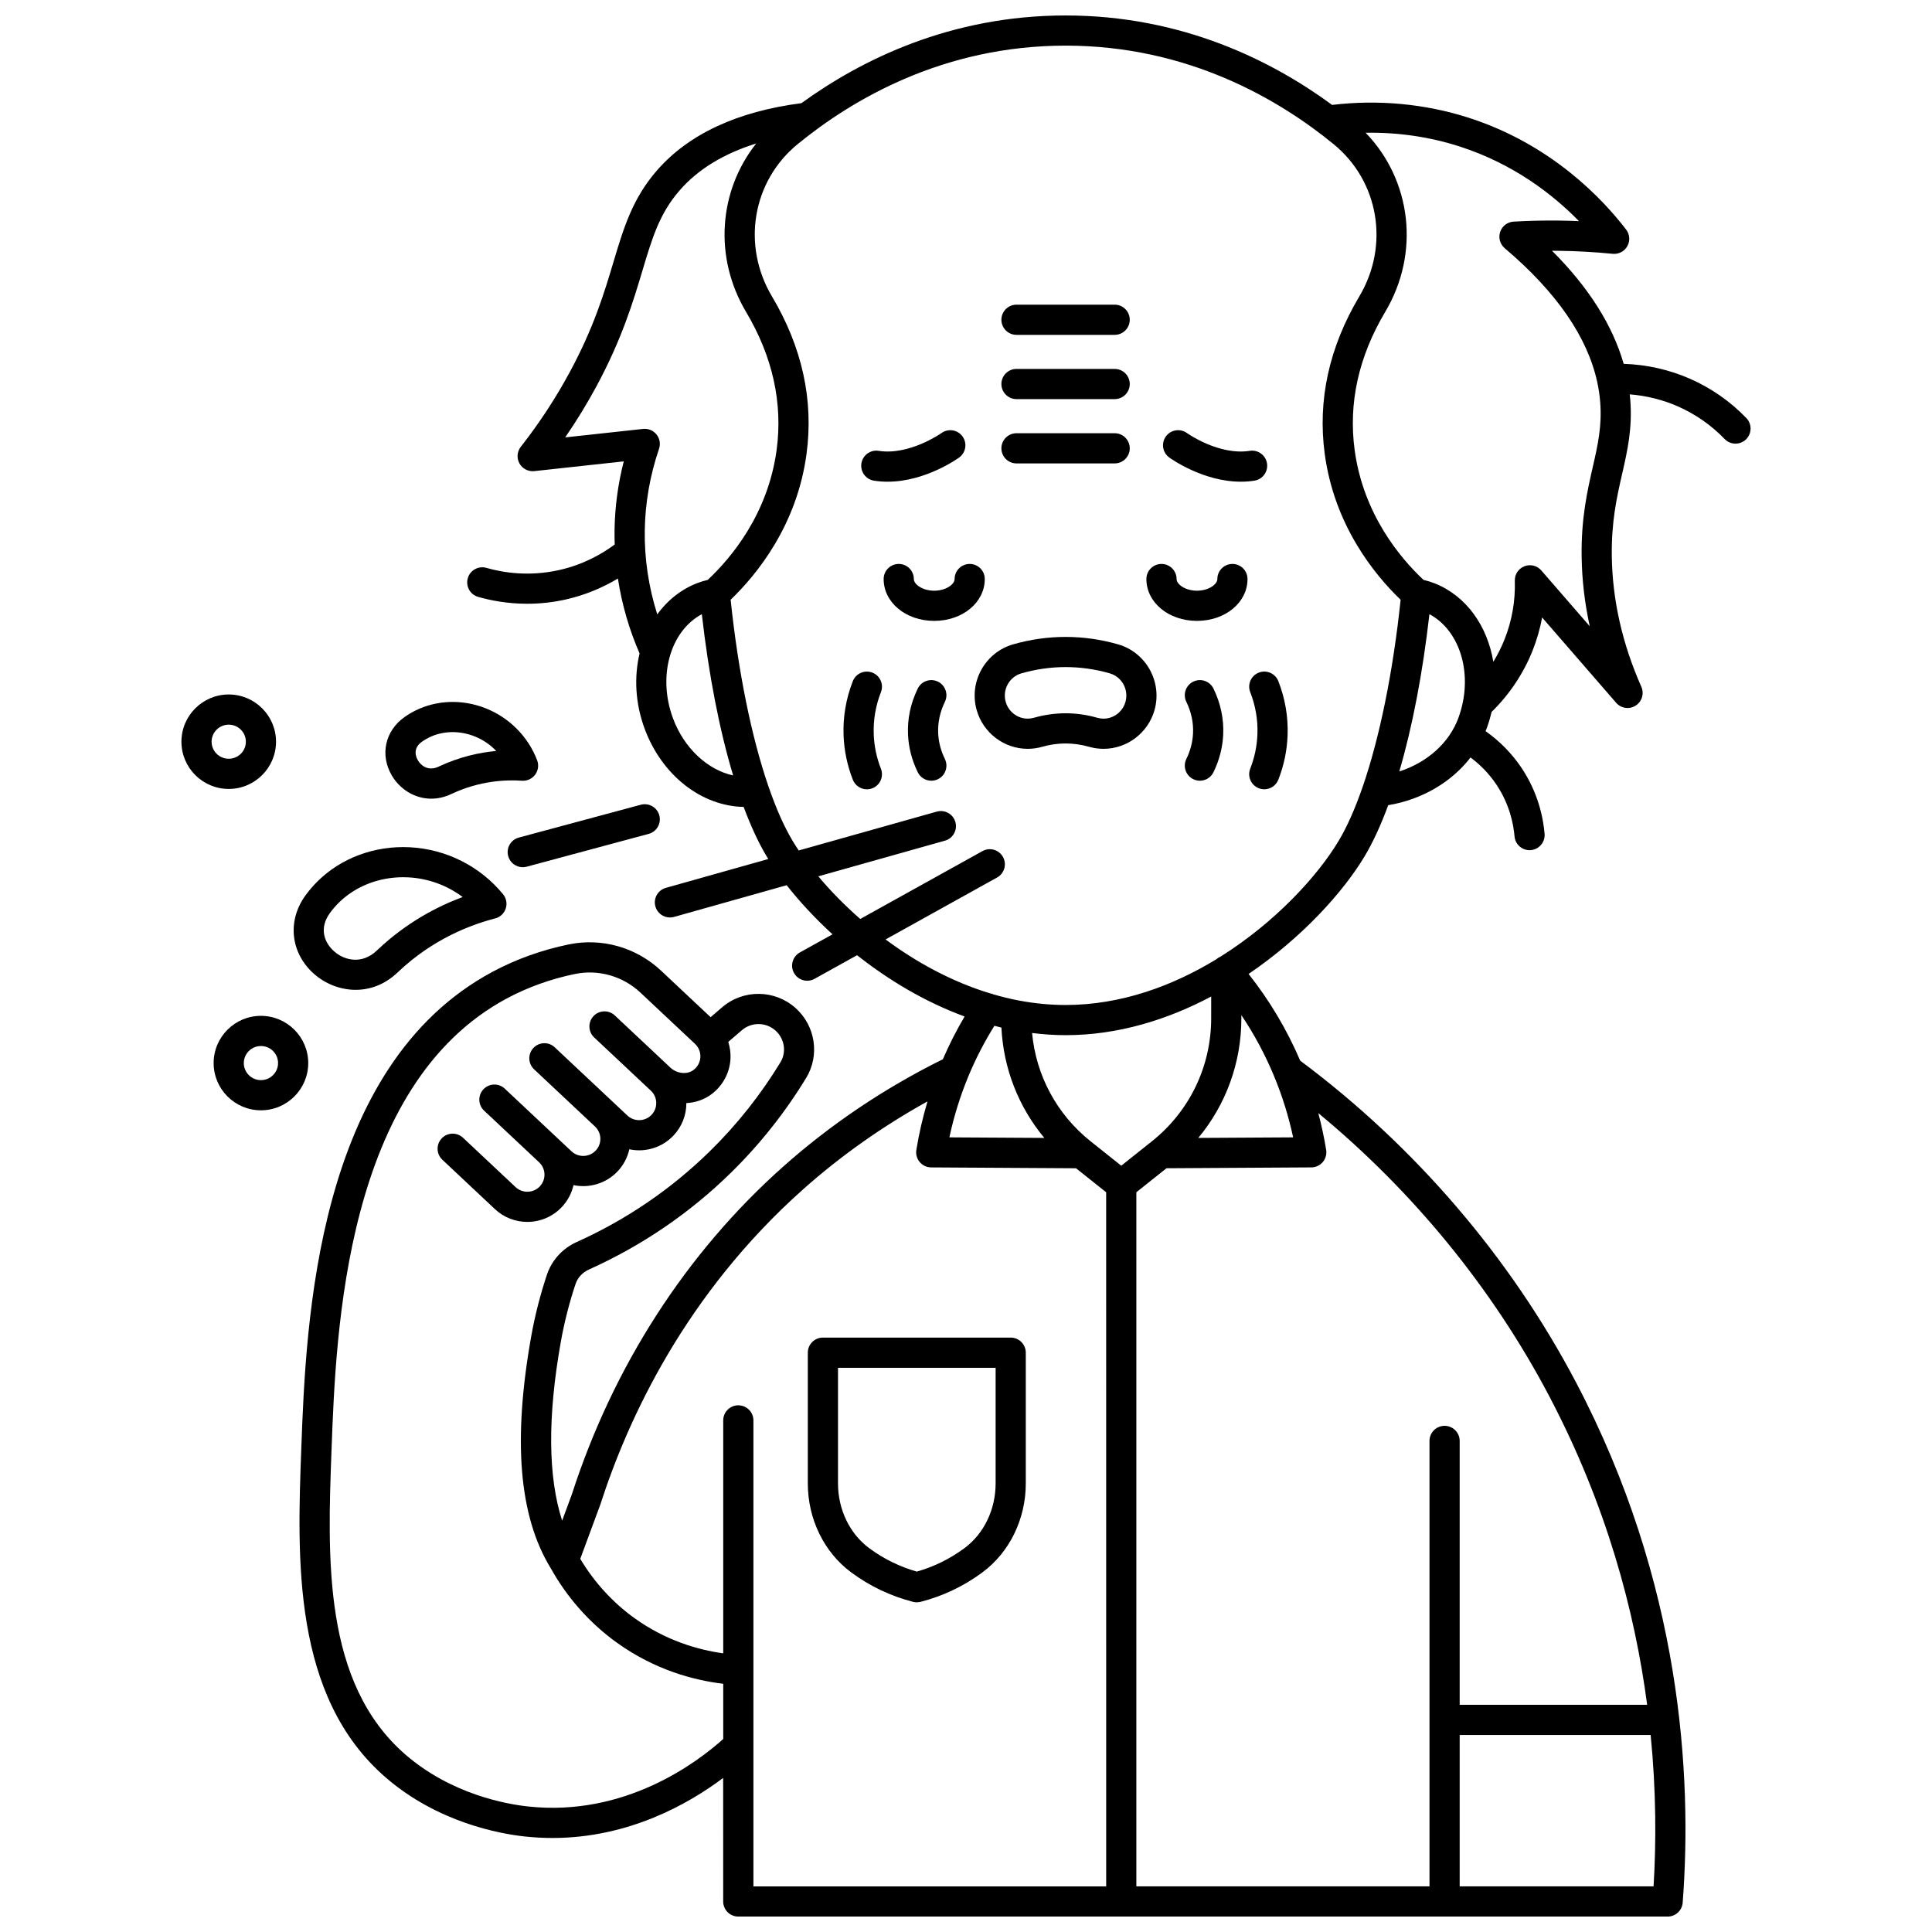 <?xml version="1.0" encoding="UTF-8"?>
<!-- Uploaded to: ICON Repo, www.svgrepo.com, Generator: ICON Repo Mixer Tools -->
<svg width="800px" height="800px" version="1.1" viewBox="144 144 512 512" xmlns="http://www.w3.org/2000/svg">
 <defs>
  <clipPath id="a">
   <path d="m223 148.09h385v503.81h-385z"/>
  </clipPath>
 </defs>
 <path d="m375.61 271.38c1.219 0.191 2.426 0.277 3.613 0.277 10.016 0 18.57-6.121 18.969-6.414 1.785-1.297 2.184-3.797 0.883-5.586-1.297-1.789-3.797-2.184-5.586-0.883-0.082 0.059-8.527 5.981-16.633 4.703-2.184-0.344-4.227 1.145-4.574 3.328-0.344 2.184 1.148 4.231 3.328 4.574z"/>
 <path d="m453.86 265.24c0.398 0.289 8.949 6.414 18.969 6.414 1.188 0 2.394-0.086 3.613-0.277 2.18-0.344 3.672-2.391 3.328-4.574-0.344-2.184-2.387-3.668-4.574-3.328-8.145 1.281-16.488-4.602-16.641-4.711-1.785-1.293-4.281-0.895-5.578 0.887-1.297 1.793-0.902 4.293 0.883 5.59z"/>
 <path d="m440.28 314.75c-9.156-2.609-18.602-2.613-27.77 0-7.441 2.125-11.789 9.934-9.688 17.395 1.691 6.062 7.254 10.301 13.527 10.301 1.301 0 2.59-0.18 3.824-0.535 4.144-1.18 8.309-1.176 12.414-0.008 1.254 0.363 2.555 0.543 3.859 0.543 6.258 0 11.816-4.227 13.516-10.281 2.098-7.477-2.246-15.289-9.684-17.414zm1.98 15.254c-0.734 2.617-3.125 4.445-5.816 4.445-0.559 0-1.109-0.078-1.656-0.234-2.773-0.793-5.598-1.191-8.395-1.191s-5.625 0.402-8.418 1.195c-0.527 0.152-1.074 0.227-1.629 0.227-2.699 0-5.094-1.832-5.828-4.461-0.91-3.242 0.965-6.629 4.184-7.547 7.738-2.207 15.652-2.207 23.383 0 3.219 0.922 5.09 4.312 4.176 7.566z"/>
 <path d="m460.23 324.64c-1.984 0.965-2.812 3.359-1.844 5.344 1.312 2.695 1.914 5.504 1.781 8.348-0.105 2.324-0.707 4.617-1.777 6.812-0.969 1.984-0.145 4.379 1.84 5.348 0.566 0.273 1.164 0.406 1.75 0.406 1.48 0 2.902-0.824 3.598-2.246 1.555-3.184 2.422-6.535 2.582-9.953 0.191-4.191-0.676-8.301-2.578-12.215-0.973-1.984-3.363-2.812-5.352-1.844z"/>
 <path d="m477.59 322.25c-2.055 0.805-3.07 3.125-2.266 5.18 1.406 3.594 2.047 7.352 1.906 11.168-0.117 3.117-0.758 6.18-1.906 9.109-0.809 2.055 0.207 4.375 2.262 5.184 0.48 0.188 0.973 0.277 1.461 0.277 1.598 0 3.106-0.961 3.723-2.539 1.477-3.766 2.305-7.715 2.453-11.73 0.184-4.922-0.641-9.762-2.449-14.383-0.809-2.055-3.125-3.07-5.184-2.266z"/>
 <path d="m392.56 324.64c-1.988-0.965-4.379-0.141-5.348 1.844-1.902 3.914-2.773 8.023-2.578 12.215 0.156 3.422 1.027 6.769 2.582 9.953 0.691 1.418 2.113 2.246 3.598 2.246 0.59 0 1.188-0.133 1.75-0.406 1.984-0.969 2.809-3.363 1.84-5.348-1.074-2.199-1.672-4.492-1.777-6.812-0.133-2.84 0.469-5.648 1.781-8.348 0.961-1.984 0.137-4.375-1.848-5.344z"/>
 <path d="m375.55 338.6c-0.141-3.82 0.5-7.578 1.906-11.168 0.805-2.055-0.207-4.375-2.266-5.18-2.059-0.801-4.375 0.207-5.184 2.266-1.809 4.621-2.637 9.461-2.449 14.383 0.148 4.019 0.977 7.969 2.453 11.734 0.617 1.574 2.125 2.539 3.723 2.539 0.484 0 0.98-0.09 1.461-0.277 2.055-0.809 3.066-3.129 2.258-5.184-1.148-2.93-1.789-5.992-1.902-9.113z"/>
 <path d="m413.38 266.81h26.016c2.207 0 4-1.789 4-4 0-2.207-1.789-4-4-4h-26.016c-2.207 0-4 1.789-4 4 0.004 2.211 1.793 4 4 4z"/>
 <path d="m413.38 249.77h26.016c2.207 0 4-1.789 4-4 0-2.207-1.789-4-4-4h-26.016c-2.207 0-4 1.789-4 4 0.004 2.211 1.793 4 4 4z"/>
 <path d="m413.38 232.74h26.016c2.207 0 4-1.789 4-4 0-2.207-1.789-4-4-4h-26.016c-2.207 0-4 1.789-4 4 0.004 2.207 1.793 4 4 4z"/>
 <g clip-path="url(#a)">
  <path d="m606.8 254.79c-4.273-4.426-9.281-7.922-14.883-10.395-5.519-2.434-11.559-3.785-17.625-3.973-2.934-10.23-9.277-20.262-18.988-29.969 0.57 0 1.145 0.004 1.711 0.012 4.773 0.055 9.605 0.324 14.363 0.797 1.582 0.156 3.113-0.641 3.887-2.035 0.777-1.391 0.652-3.113-0.316-4.375-6.152-8.039-19.758-22.582-41.727-29.645-11.52-3.703-23.996-4.867-36.195-3.402-15.844-11.648-39.719-23.707-70.633-23.707-30.508 0-54.164 11.746-70.012 23.242-16.984 2.199-29.863 8.184-38.27 17.812-6.508 7.457-8.84 15.266-11.547 24.309-2.426 8.113-5.176 17.312-11.574 29.156-3.746 6.934-8.109 13.594-12.977 19.789-0.992 1.266-1.133 3.004-0.352 4.41s2.332 2.207 3.93 2.035l23.711-2.582c-1.523 5.941-2.344 12.02-2.441 18.145-0.02 1.293-0.004 2.59 0.043 3.883-3.348 2.488-8.285 5.332-14.719 6.773-8.012 1.797-14.902 0.68-19.273-0.574-2.121-0.609-4.336 0.617-4.945 2.738-0.609 2.125 0.617 4.336 2.738 4.945 3.289 0.945 7.766 1.824 13.012 1.824 3.156 0 6.59-0.316 10.219-1.133 4.859-1.09 9.535-2.988 13.816-5.551 1.039 6.801 2.973 13.5 5.742 19.848-1.473 6.207-1.16 13.172 1.316 19.891 4.578 12.426 15.074 20.562 26.262 20.789 1.906 5.113 3.969 9.562 6.16 13.207 0.117 0.195 0.25 0.398 0.371 0.598l-27.152 7.644c-2.125 0.598-3.363 2.809-2.766 4.934 0.496 1.762 2.102 2.914 3.848 2.914 0.359 0 0.723-0.051 1.086-0.148l29.859-8.406c3.305 4.219 7.398 8.672 12.145 13.016l-8.652 4.805c-1.93 1.074-2.625 3.508-1.555 5.438 0.73 1.316 2.094 2.059 3.5 2.059 0.656 0 1.324-0.16 1.938-0.504l11.277-6.262c8.215 6.488 17.867 12.34 28.5 16.242-2.16 3.652-4.078 7.445-5.762 11.328-15.457 7.648-29.738 17.246-42.449 28.57-25.594 22.809-44.918 52.809-55.879 86.758l-2.566 6.949c-3.762-11.629-3.891-27.52-0.344-47.438 0.918-5.141 2.223-10.266 3.883-15.242 0.574-1.723 1.844-3.098 3.57-3.875 14.051-6.32 26.715-14.957 37.637-25.664 7.641-7.492 14.344-15.941 19.922-25.109 3.629-5.965 2.477-13.73-2.742-18.461-5.5-4.984-13.891-5.098-19.52-0.262l-3.062 2.629-13.145-12.344c-6.551-6.152-15.684-8.746-24.426-6.945-7.164 1.477-13.945 3.906-20.152 7.223-46.961 25.094-49.516 93.32-50.742 126.14-1.098 29.367-2.469 65.914 22.359 87.41 13.848 11.992 30.336 14.926 36.781 15.629 2.531 0.277 5.004 0.406 7.418 0.406 20.258 0 36.156-9.09 45.234-15.914l0.008 32.742c0 2.207 1.789 4 4 4h246.29c2.09 0 3.828-1.613 3.988-3.695 2.547-33.582-0.301-84.781-28.328-137.99-17.438-33.102-42.684-62.512-73.035-85.141-3.519-8.223-8.105-15.934-13.68-22.98 14.195-9.625 25.059-21.723 30.664-31.039 2.262-3.758 4.383-8.367 6.34-13.684 8.938-1.48 16.762-6.094 21.816-12.641 2.246 1.668 4.731 3.996 6.867 7.199 3.434 5.144 4.5 10.293 4.793 13.703 0.18 2.086 1.926 3.66 3.977 3.66 0.113 0 0.23-0.004 0.344-0.016 2.199-0.188 3.832-2.125 3.644-4.324-0.371-4.348-1.73-10.91-6.109-17.465-2.531-3.793-5.793-7.106-9.535-9.742 0.094-0.23 0.199-0.453 0.285-0.688 0.535-1.457 0.969-2.922 1.309-4.391 4.707-4.598 8.461-10.191 10.875-16.277 1.129-2.852 1.973-5.781 2.523-8.762l19.617 22.605c1.297 1.496 3.492 1.816 5.164 0.754 1.672-1.062 2.312-3.188 1.512-4.996-5.023-11.328-7.66-22.941-7.828-34.512-0.137-9.273 1.324-15.688 2.734-21.887 1.418-6.219 2.758-12.094 2.156-19.688-0.035-0.469-0.098-0.938-0.148-1.406 4.418 0.348 8.781 1.43 12.805 3.207 4.648 2.051 8.809 4.957 12.359 8.633 0.785 0.812 1.828 1.219 2.875 1.219 1 0 2-0.371 2.777-1.121 1.586-1.543 1.629-4.074 0.094-5.66zm-291.93 29.75c0.117-7.332 1.391-14.602 3.781-21.605 0.441-1.293 0.191-2.723-0.66-3.793-0.855-1.066-2.191-1.621-3.555-1.477l-20.656 2.25c2.992-4.352 5.758-8.867 8.262-13.5 6.789-12.566 9.789-22.602 12.199-30.664 2.637-8.82 4.543-15.191 9.91-21.344 4.852-5.562 11.641-9.695 20.25-12.379-9.941 12.535-11.309 30.141-2.695 44.617 7.059 11.863 9.785 24.188 8.102 36.629-2.305 17.016-12.09 28.629-18.25 34.402-0.016 0.004-0.031 0.008-0.047 0.012-0.457 0.109-0.891 0.23-1.316 0.359-0.113 0.035-0.227 0.07-0.336 0.105-0.434 0.141-0.863 0.285-1.27 0.449-1.258 0.5-2.453 1.105-3.582 1.805-2.676 1.656-4.965 3.844-6.824 6.406-2.289-7.234-3.434-14.801-3.312-22.273zm15.121 22.227c1.844 16.18 4.699 30.773 8.297 42.73-6.754-1.465-13.02-7.211-15.961-15.195-4.117-11.168-0.668-23.078 7.664-27.535zm79.395 109.55c0.527 10.84 4.535 21.031 11.367 29.242l-25.156-0.148c1.188-5.562 2.883-11.008 5.055-16.242 1.914-4.609 4.234-9.07 6.871-13.328 0.621 0.164 1.238 0.332 1.863 0.477zm-125.5 206.41c-5.699-0.621-20.27-3.207-32.418-13.727-21.926-18.984-20.691-51.965-19.598-81.094 1.172-31.297 3.609-96.422 46.52-119.35 5.527-2.953 11.582-5.121 17.996-6.445 6.191-1.277 12.68 0.57 17.336 4.941l14.465 13.582c0.969 0.91 1.484 2.191 1.418 3.519-0.066 1.344-0.711 2.551-1.812 3.394-1.688 1.293-4.398 1.012-6.164-0.648l-14.695-13.797c-1.609-1.512-4.141-1.43-5.652 0.18s-1.434 4.141 0.18 5.652l14.695 13.797c0.078 0.074 0.16 0.137 0.242 0.207 0.031 0.031 0.059 0.07 0.09 0.105 0.883 0.828 1.387 1.945 1.422 3.152 0.035 1.203-0.398 2.352-1.23 3.231-1.715 1.82-4.598 1.91-6.422 0.195l-3.106-2.918-0.004-0.004-16.141-15.156c-1.609-1.512-4.141-1.43-5.652 0.18s-1.434 4.141 0.18 5.652l16.141 15.156c0.879 0.828 1.387 1.945 1.422 3.148 0.035 1.203-0.398 2.352-1.23 3.231-1.715 1.82-4.598 1.906-6.422 0.191l-17.684-16.605c-1.609-1.512-4.141-1.43-5.652 0.18-1.512 1.609-1.434 4.141 0.18 5.652l14.578 13.688c0.883 0.828 1.387 1.945 1.422 3.152 0.035 1.203-0.398 2.352-1.23 3.231-1.715 1.82-4.598 1.906-6.422 0.195l-13.934-13.082c-1.613-1.512-4.141-1.43-5.652 0.18-1.512 1.609-1.434 4.141 0.18 5.652l13.934 13.082c2.418 2.269 5.504 3.391 8.582 3.391 3.336 0 6.668-1.32 9.129-3.93 1.562-1.656 2.621-3.66 3.106-5.82 4.133 0.859 8.605-0.379 11.703-3.664 1.562-1.66 2.609-3.668 3.094-5.836 0.852 0.18 1.719 0.277 2.586 0.277 3.336 0 6.668-1.32 9.129-3.93 2.211-2.344 3.402-5.383 3.398-8.59 2.422-0.121 4.785-0.91 6.758-2.422 2.953-2.262 4.754-5.664 4.938-9.34 0.078-1.527-0.141-3.027-0.594-4.445l3.613-3.102c2.578-2.215 6.422-2.164 8.938 0.121 2.383 2.16 2.922 5.684 1.281 8.379-5.234 8.605-11.52 16.531-18.688 23.555-10.246 10.047-22.129 18.148-35.316 24.082-3.734 1.68-6.606 4.832-7.875 8.641-1.781 5.34-3.188 10.848-4.172 16.367-4.91 27.555-3.231 47.629 5.125 61.355 0.02 0.031 0.043 0.059 0.062 0.086 4.312 7.762 10.352 14.574 17.488 19.703 10.047 7.223 20.363 9.973 28.215 10.914v14.629c-6.844 6.156-26.004 20.699-51.777 17.879zm55.777-106.31c-2.207 0-4 1.789-4 4v61.734c-6.691-0.926-15.234-3.375-23.547-9.348-5.75-4.133-10.668-9.539-14.34-15.691l5.312-14.379c0.02-0.055 0.039-0.105 0.055-0.16 7.34-22.754 22.598-55.68 53.617-83.324 10.055-8.961 21.145-16.777 33.039-23.367-1.258 4.211-2.254 8.508-2.957 12.855-0.188 1.152 0.141 2.332 0.895 3.223 0.754 0.891 1.859 1.41 3.027 1.414l38.395 0.227 7.984 6.359 0.008 183.95h-93.488v-123.49c0-2.207-1.793-4-4-4zm242.55 127.49h-51.383v-40.117h50.609c1.477 14.914 1.48 28.496 0.773 40.117zm-27.68-129.96c15.152 28.762 22.695 56.918 25.98 81.848h-49.684v-69.938c0-2.207-1.789-4-4-4-2.207 0-4 1.789-4 4v118.05h-77.688l0.004-183.95 7.984-6.359 38.395-0.227c1.168-0.008 2.273-0.523 3.027-1.414 0.754-0.891 1.082-2.066 0.895-3.223-0.531-3.281-1.234-6.535-2.082-9.742 25.148 20.758 46.148 46.441 61.168 74.949zm-67.84-68.535-25.133 0.148c7.34-8.828 11.414-19.949 11.414-31.695v-0.848c3.414 5.09 6.312 10.492 8.66 16.156 2.176 5.231 3.867 10.676 5.059 16.238zm-21.719-31.551c0 12.758-5.727 24.637-15.715 32.602-0.02 0.016-0.035 0.027-0.055 0.043l-8.059 6.418-8.086-6.438c-8.98-7.148-14.504-17.461-15.547-28.73 2.922 0.363 5.887 0.574 8.891 0.574 13.934 0 27.047-4.125 38.574-10.238zm2.5-16.355c-0.43 0.176-0.816 0.422-1.148 0.719-11.609 7.07-25.281 12.109-39.922 12.109-4.117 0-8.156-0.402-12.098-1.133-0.145-0.035-0.293-0.062-0.445-0.082-2.215-0.426-4.394-0.961-6.539-1.586-0.301-0.129-0.609-0.223-0.922-0.277-10.262-3.117-19.66-8.316-27.715-14.297l29.562-16.418c1.93-1.074 2.625-3.508 1.555-5.438-1.074-1.93-3.504-2.625-5.438-1.555l-32.391 17.988c-4.258-3.723-7.992-7.578-11.117-11.301l33.566-9.449c2.125-0.598 3.363-2.809 2.766-4.934-0.598-2.125-2.805-3.359-4.934-2.766l-36.578 10.297c-0.559-0.836-1.09-1.656-1.57-2.453-2.269-3.773-4.418-8.625-6.387-14.324-0.031-0.109-0.07-0.215-0.113-0.32-4.434-12.93-7.969-30.191-9.98-49.348 6.996-6.723 17.551-19.707 20.105-38.594 1.934-14.273-1.148-28.336-9.152-41.789-8.062-13.555-5.203-30.523 6.801-40.352 14.551-11.91 38.691-26.113 71.02-26.113s56.469 14.203 71.027 26.117c12.004 9.828 14.867 26.797 6.801 40.352-8.008 13.453-11.086 27.512-9.152 41.789 2.559 18.887 13.109 31.867 20.105 38.594-2.016 19.172-5.555 36.449-9.996 49.383-0.043 0.109-0.082 0.215-0.113 0.328-1.969 5.68-4.109 10.516-6.375 14.281-5.547 9.238-16.707 21.449-31.223 30.57zm47.352-49.055c3.453-11.758 6.195-25.977 7.984-41.688 8.328 4.461 11.781 16.367 7.664 27.535-2.438 6.617-8.289 11.773-15.648 14.152zm51.262-80.633c-1.445 6.352-3.086 13.547-2.938 23.781 0.09 6.133 0.812 12.27 2.152 18.367l-12.84-14.797c-1.109-1.277-2.898-1.719-4.477-1.105-1.574 0.617-2.594 2.156-2.543 3.844 0.16 5.352-0.75 10.574-2.719 15.531-0.816 2.059-1.816 4.047-2.981 5.945-1.547-9.426-7.113-17.441-15.527-20.785-0.918-0.363-1.898-0.668-2.969-0.922-6.156-5.773-15.945-17.387-18.25-34.402-1.684-12.441 1.039-24.766 8.102-36.629 9.289-15.613 6.969-34.859-5.188-47.465 8.465-0.148 16.922 1.066 24.867 3.625 14.422 4.637 24.875 12.848 31.664 19.793-1.781-0.074-3.559-0.125-5.328-0.145-3.992-0.047-8.016 0.047-11.992 0.277-1.633 0.094-3.043 1.172-3.562 2.727-0.52 1.551-0.039 3.262 1.207 4.32 13.727 11.625 21.953 23.566 24.535 35.57 0.004 0.008 0.004 0.016 0.004 0.02 0.367 1.719 0.621 3.441 0.758 5.164 0.508 6.383-0.641 11.434-1.977 17.285z"/>
 </g>
 <path d="m369.54 560.67c0.004 0.004 0.156 0.113 0.16 0.117 4.887 3.602 10.359 6.195 16.266 7.719 0.328 0.082 0.664 0.125 1 0.125s0.672-0.043 0.996-0.125c5.906-1.523 11.379-4.121 16.254-7.711l0.172-0.129c7.176-5.332 11.457-14.129 11.457-23.539v-34.652c0-2.207-1.789-4-4-4h-49.766c-2.207 0-4 1.789-4 4v34.652c0.004 9.414 4.285 18.211 11.461 23.543zm-3.461-54.191h41.77v30.656c0 6.891-3.078 13.289-8.234 17.121l-0.129 0.094c-3.785 2.785-7.992 4.852-12.523 6.144-4.527-1.293-8.738-3.356-12.52-6.144-0.004-0.004-0.129-0.094-0.133-0.098-5.152-3.828-8.23-10.23-8.23-17.121z"/>
 <path d="m278.67 370.86c0.48 1.785 2.094 2.961 3.859 2.961 0.344 0 0.695-0.047 1.043-0.137l32.332-8.699c2.133-0.574 3.394-2.769 2.82-4.898-0.574-2.133-2.773-3.394-4.898-2.824l-32.332 8.699c-2.133 0.574-3.398 2.766-2.824 4.898z"/>
 <path d="m227.28 402.14c2.914 2.562 6.859 4.176 10.977 4.176 3.781 0 7.711-1.363 11.113-4.609l0.258-0.242c9.031-8.516 18.902-12.352 25.594-14.07 1.32-0.34 2.379-1.332 2.805-2.625 0.426-1.297 0.16-2.723-0.703-3.777-6.074-7.426-15.082-11.969-24.715-12.461-9.309-0.48-18.234 2.84-24.52 9.098-1.113 1.109-2.148 2.312-3.078 3.586-4.977 6.773-4.043 15.383 2.269 20.926zm4.176-16.211c0.688-0.938 1.449-1.828 2.269-2.644 4.391-4.371 10.566-6.812 17.117-6.812 0.449 0 0.898 0.012 1.352 0.035 5.266 0.27 10.285 2.113 14.418 5.211-6.781 2.519-14.883 6.766-22.469 13.918l-0.289 0.273c-3.82 3.648-8.426 2.734-11.293 0.219-2.527-2.215-4.144-6.055-1.105-10.199z"/>
 <path d="m258.28 355.66c1.719 0 3.523-0.383 5.356-1.25l0.199-0.094c7.254-3.375 14.066-3.719 18.504-3.418 1.352 0.098 2.676-0.516 3.488-1.609 0.812-1.098 1.008-2.531 0.523-3.805-2.41-6.32-7.43-11.359-13.762-13.828-6.137-2.391-12.887-2.152-18.523 0.66-0.996 0.496-1.965 1.078-2.883 1.727-5.16 3.668-6.535 10.035-3.34 15.484 2.043 3.484 5.922 6.133 10.438 6.133zm-2.461-15.098c0.578-0.41 1.191-0.777 1.816-1.09 1.941-0.969 4.109-1.457 6.32-1.457 1.91 0 3.856 0.363 5.727 1.09 2.231 0.871 4.215 2.215 5.828 3.906-4.453 0.41-9.652 1.543-15.059 4.055l-0.238 0.113c-2.594 1.223-4.562-0.148-5.473-1.695-0.512-0.879-1.445-3.129 1.078-4.922z"/>
 <path d="m217.15 340.56c0-6.902-5.621-12.516-12.535-12.516-6.914 0-12.535 5.613-12.535 12.516s5.621 12.516 12.535 12.516c6.91 0 12.535-5.613 12.535-12.516zm-17.074 0c0-2.492 2.035-4.519 4.539-4.519 2.504 0 4.539 2.027 4.539 4.519 0 2.492-2.035 4.519-4.539 4.519-2.504 0-4.539-2.027-4.539-4.519z"/>
 <path d="m213.15 413.21c-6.91 0-12.535 5.613-12.535 12.516 0 6.902 5.621 12.516 12.535 12.516 6.914 0 12.535-5.613 12.535-12.516 0-6.898-5.625-12.516-12.535-12.516zm0 17.035c-2.504 0-4.539-2.027-4.539-4.519 0-2.492 2.035-4.519 4.539-4.519 2.504 0 4.539 2.027 4.539 4.519 0 2.492-2.039 4.519-4.539 4.519z"/>
 <path d="m470.61 293.45c-2.207 0-4 1.789-4 4 0 1.43-2.359 3.094-5.402 3.094-3.043 0-5.402-1.664-5.402-3.094 0-2.207-1.789-4-4-4-2.207 0-4 1.789-4 4 0 6.219 5.887 11.09 13.398 11.09s13.398-4.871 13.398-11.09c0.004-2.207-1.785-4-3.992-4z"/>
 <path d="m400.98 293.45c-2.207 0-4 1.789-4 4 0 1.43-2.359 3.094-5.402 3.094s-5.402-1.664-5.402-3.094c0-2.207-1.789-4-4-4-2.207 0-4 1.789-4 4 0 6.219 5.887 11.09 13.398 11.09 7.512 0 13.398-4.871 13.398-11.09 0.008-2.207-1.785-4-3.992-4z"/>
</svg>